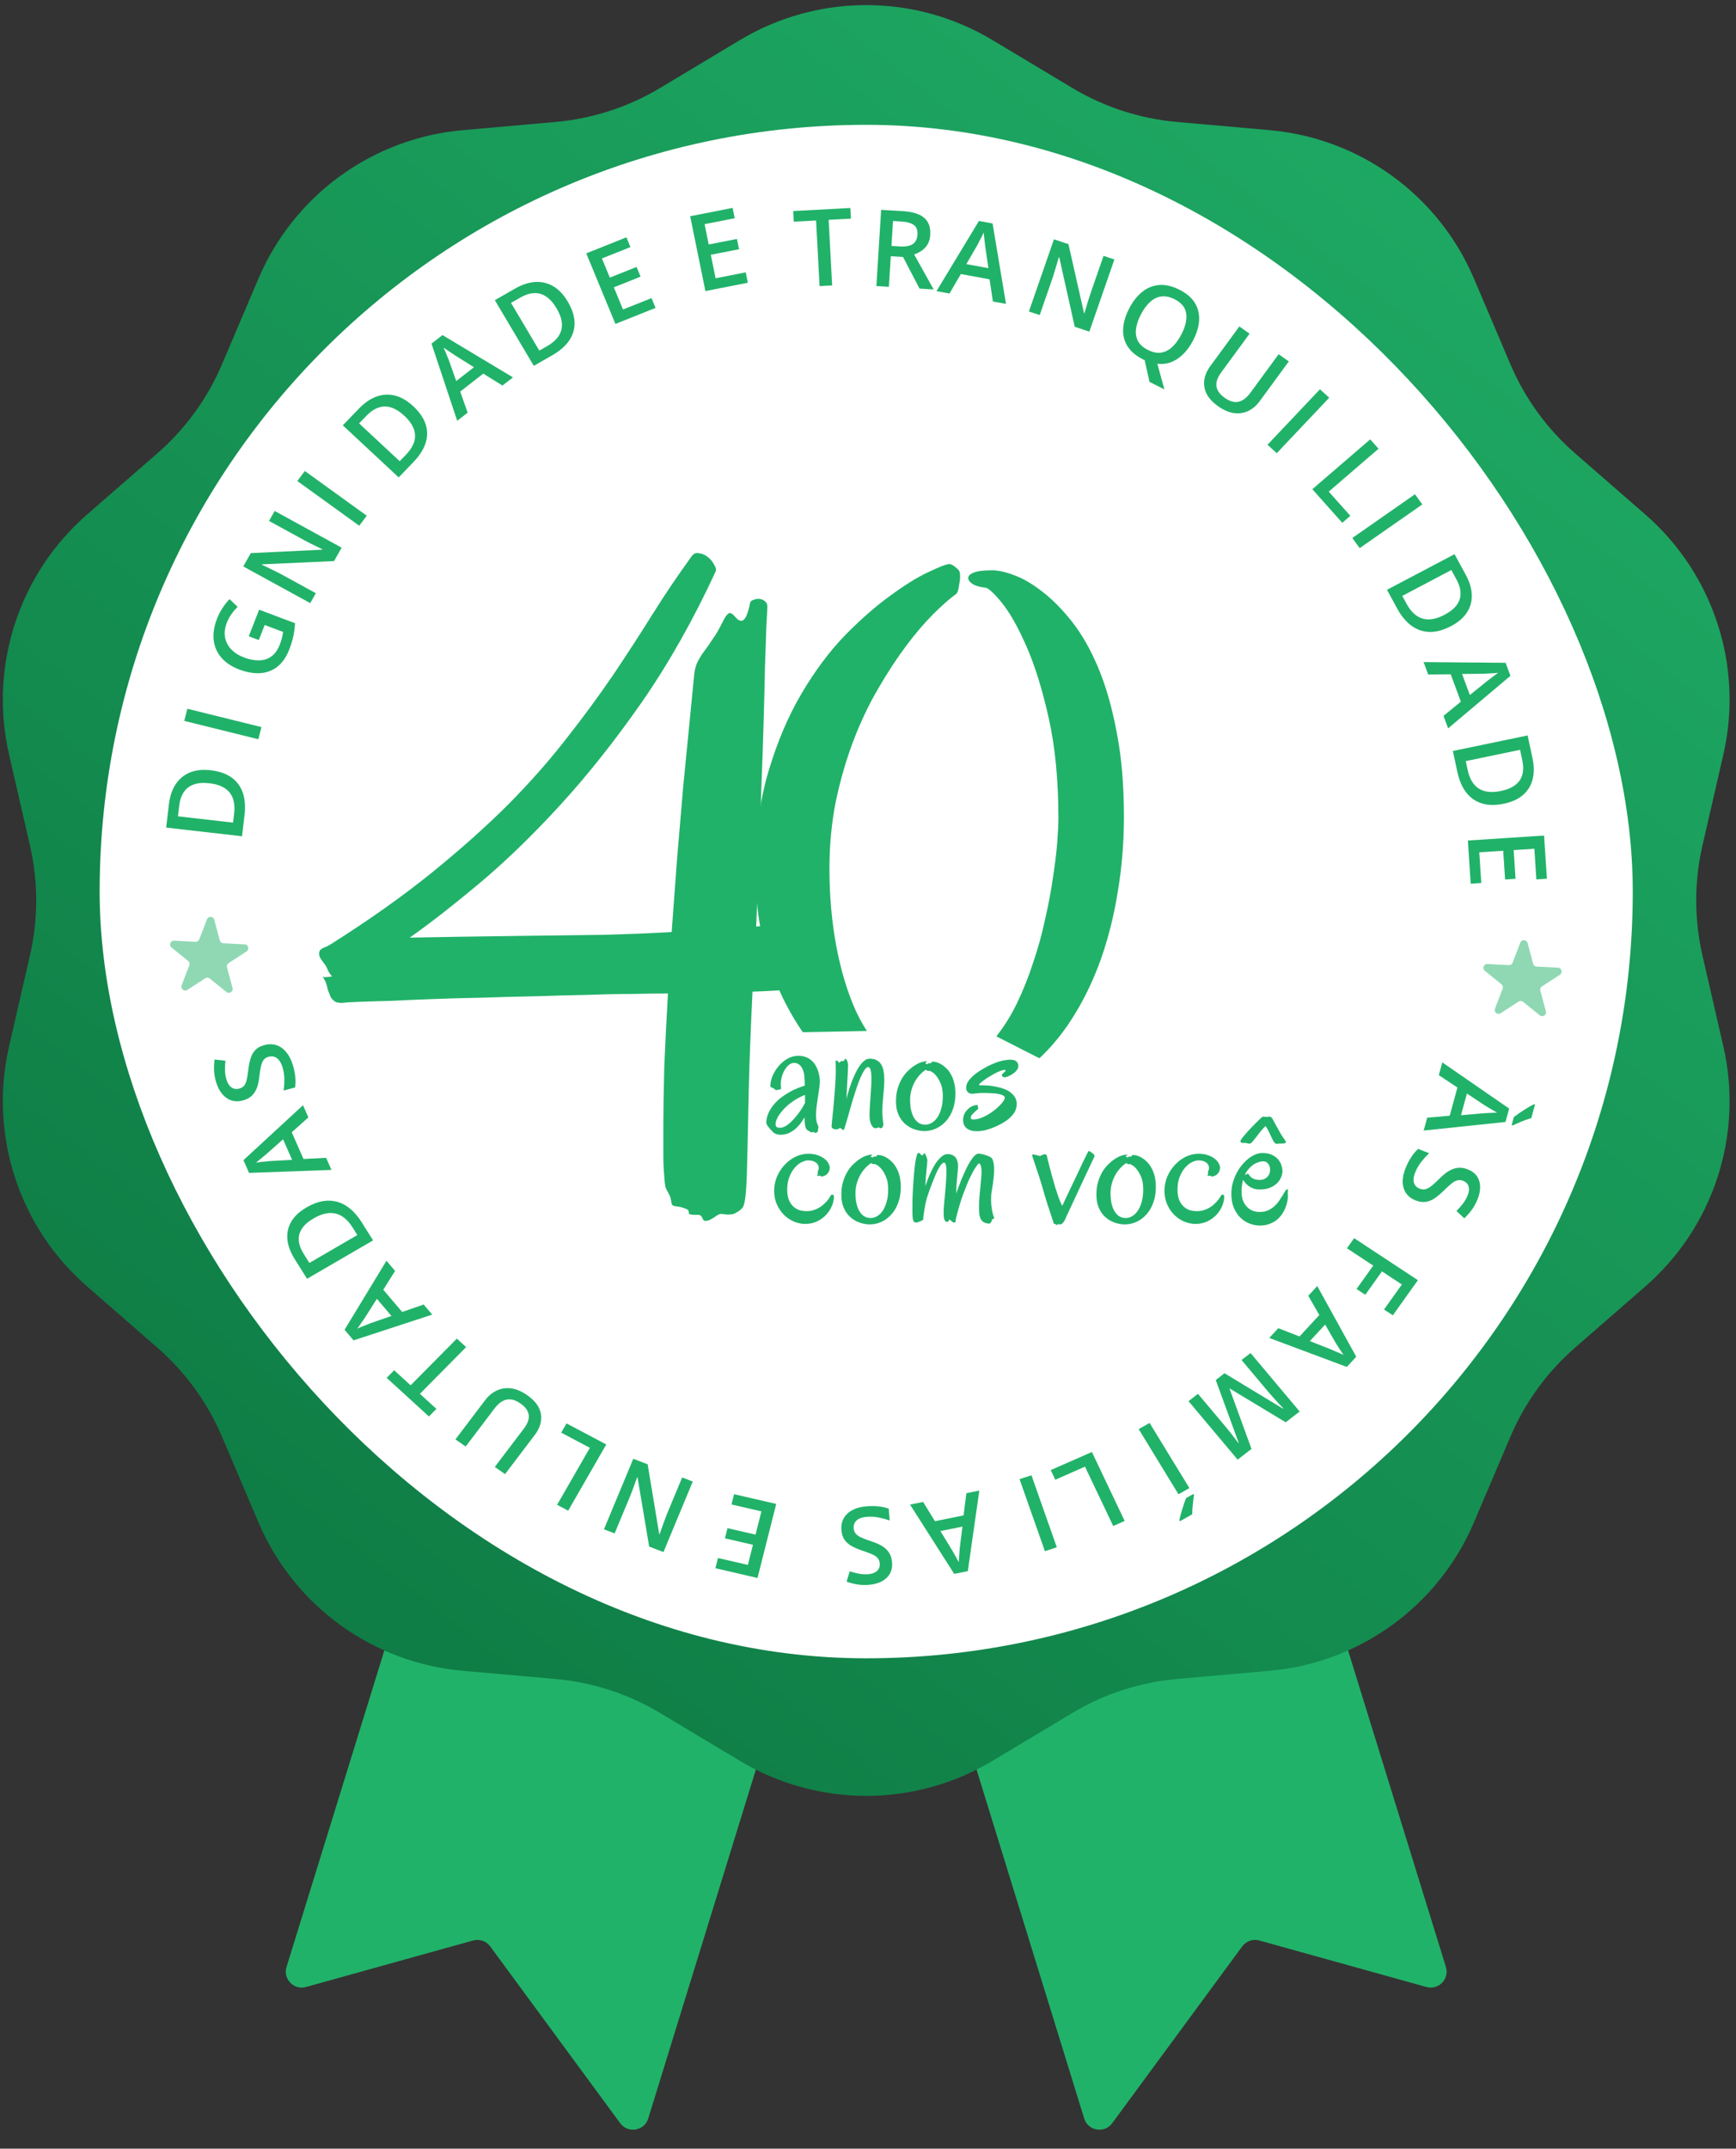 <svg width="139" height="172" viewBox="0 0 139 172" fill="none" xmlns="http://www.w3.org/2000/svg">
<rect x="0" y="0" width="139" height="172" fill="#333333" stroke="none"/>
<path d="M22.942 157.454L46.408 81.545C46.573 81.011 47.067 80.647 47.625 80.647H77.622C78.48 80.647 79.092 81.477 78.84 82.297L51.903 169.584C51.595 170.584 50.28 170.806 49.66 169.963L39.249 155.807C38.936 155.381 38.392 155.193 37.882 155.335L24.5 159.058C23.529 159.328 22.644 158.417 22.942 157.454Z" fill="#21B269"/>
<path d="M115.772 157.454L92.305 81.545C92.14 81.011 91.647 80.647 91.088 80.647H61.091C60.234 80.647 59.621 81.477 59.874 82.296L86.81 169.584C87.119 170.584 88.434 170.806 89.053 169.963L99.464 155.807C99.777 155.381 100.322 155.193 100.831 155.335L114.213 159.058C115.184 159.328 116.069 158.417 115.772 157.454Z" fill="#21B269"/>
<path d="M59.25 3.206C65.472 -0.525 73.242 -0.525 79.463 3.206L85.86 7.041C88.41 8.571 91.274 9.501 94.236 9.763L101.665 10.42C108.891 11.058 115.178 15.626 118.018 22.3L120.938 29.163C122.103 31.9 123.873 34.336 126.115 36.289L131.74 41.187C137.21 45.951 139.612 53.341 137.986 60.41L136.315 67.679C135.648 70.577 135.648 73.589 136.315 76.487L137.986 83.755C139.612 90.825 137.21 98.215 131.74 102.979L126.115 107.877C123.873 109.83 122.103 112.266 120.938 115.003L118.018 121.865C115.178 128.54 108.891 133.108 101.665 133.746L94.236 134.403C91.274 134.665 88.41 135.595 85.86 137.125L79.463 140.96C73.242 144.691 65.472 144.691 59.25 140.96L52.854 137.125C50.304 135.595 47.44 134.665 44.477 134.403L37.048 133.746C29.822 133.108 23.536 128.54 20.695 121.865L17.775 115.003C16.611 112.266 14.841 109.83 12.598 107.877L6.974 102.979C1.503 98.215 -0.898 90.825 0.728 83.755L2.399 76.487C3.065 73.589 3.065 70.577 2.399 67.679L0.728 60.41C-0.898 53.341 1.503 45.951 6.974 41.187L12.598 36.289C14.841 34.336 16.611 31.9 17.775 29.163L20.695 22.3C23.536 15.626 29.822 11.058 37.048 10.42L44.477 9.763C47.44 9.501 50.304 8.571 52.854 7.041L59.25 3.206Z" fill="url(#paint0_linear_272_185)"/>
<rect x="7.979" y="9.992" width="122.755" height="122.755" rx="61.378" fill="white"/>
<path d="M16.867 61.659C17.551 61.737 18.108 61.93 18.537 62.237C18.964 62.544 19.265 62.953 19.441 63.464C19.613 63.975 19.659 64.572 19.578 65.256L19.378 66.942L13.304 66.248L13.525 64.379C13.6 63.751 13.777 63.221 14.059 62.79C14.337 62.359 14.713 62.044 15.185 61.846C15.655 61.647 16.216 61.584 16.867 61.659ZM16.773 62.7C16.274 62.644 15.855 62.675 15.515 62.797C15.175 62.915 14.91 63.117 14.719 63.404C14.525 63.688 14.402 64.051 14.35 64.494L14.249 65.346L18.661 65.85L18.745 65.144C18.832 64.41 18.71 63.841 18.379 63.435C18.048 63.03 17.512 62.785 16.773 62.7Z" fill="#21B269"/>
<path d="M20.686 59.176L14.751 57.707L15 56.735L20.935 58.203L20.686 59.176Z" fill="#21B269"/>
<path d="M19.92 50.933L20.75 48.806L23.623 49.888C23.605 50.224 23.562 50.562 23.492 50.902C23.422 51.242 23.309 51.611 23.154 52.008C22.928 52.587 22.622 53.035 22.235 53.351C21.847 53.664 21.393 53.841 20.874 53.884C20.352 53.925 19.781 53.829 19.16 53.595C18.562 53.37 18.09 53.06 17.742 52.663C17.391 52.266 17.182 51.801 17.114 51.27C17.044 50.737 17.131 50.156 17.376 49.527C17.497 49.218 17.645 48.931 17.82 48.667C17.993 48.398 18.18 48.164 18.382 47.962L19.029 48.582C18.863 48.739 18.701 48.926 18.546 49.141C18.39 49.357 18.262 49.593 18.161 49.85C18.002 50.258 17.954 50.643 18.016 51.006C18.078 51.366 18.241 51.687 18.503 51.967C18.762 52.246 19.11 52.468 19.549 52.634C19.974 52.794 20.372 52.871 20.742 52.864C21.113 52.858 21.441 52.754 21.726 52.551C22.01 52.346 22.236 52.027 22.404 51.596C22.488 51.38 22.548 51.193 22.583 51.033C22.619 50.874 22.647 50.725 22.668 50.587L21.192 50.031L20.723 51.235L19.92 50.933Z" fill="#21B269"/>
<path d="M27.356 43.841L26.747 44.914L20.99 45.175L20.972 45.208C21.121 45.277 21.279 45.352 21.445 45.433C21.611 45.512 21.782 45.596 21.956 45.684C22.131 45.771 22.308 45.86 22.487 45.951L25.289 47.486L24.84 48.279L19.477 45.343L20.081 44.277L25.807 44.003L25.822 43.978C25.694 43.914 25.548 43.842 25.382 43.761C25.217 43.68 25.046 43.596 24.871 43.51C24.695 43.419 24.525 43.331 24.362 43.245L21.542 41.701L21.993 40.904L27.356 43.841Z" fill="#21B269"/>
<path d="M28.764 42.085L23.807 38.507L24.407 37.703L29.365 41.282L28.764 42.085Z" fill="#21B269"/>
<path d="M33.088 32.518C33.592 32.988 33.924 33.472 34.084 33.972C34.243 34.471 34.239 34.975 34.071 35.486C33.902 35.995 33.578 36.497 33.1 36.992L31.922 38.215L27.448 34.048L28.754 32.693C29.194 32.238 29.656 31.922 30.143 31.747C30.628 31.57 31.12 31.543 31.621 31.666C32.119 31.788 32.608 32.072 33.088 32.518ZM32.383 33.291C32.016 32.949 31.659 32.725 31.312 32.619C30.967 32.511 30.631 32.514 30.304 32.628C29.977 32.739 29.658 32.954 29.349 33.275L28.753 33.892L32.003 36.919L32.497 36.408C33.01 35.876 33.255 35.35 33.233 34.831C33.211 34.312 32.928 33.798 32.383 33.291Z" fill="#21B269"/>
<path d="M40.232 30.863L38.694 29.909L36.85 31.345L37.444 33.034L36.609 33.684L34.551 27.507L35.428 26.824L41.073 30.208L40.232 30.863ZM37.949 29.397L36.441 28.452C36.377 28.41 36.288 28.35 36.173 28.274C36.056 28.195 35.938 28.116 35.819 28.035C35.699 27.952 35.598 27.882 35.517 27.826C35.566 27.932 35.619 28.053 35.675 28.189C35.732 28.322 35.784 28.448 35.83 28.567C35.878 28.685 35.916 28.776 35.942 28.84L36.53 30.502L37.949 29.397Z" fill="#21B269"/>
<path d="M45.458 24.14C45.809 24.733 45.992 25.292 46.005 25.817C46.018 26.34 45.872 26.824 45.568 27.268C45.263 27.709 44.811 28.101 44.214 28.444L42.741 29.287L39.621 24.029L41.254 23.094C41.803 22.779 42.336 22.606 42.852 22.574C43.366 22.539 43.846 22.652 44.291 22.911C44.735 23.167 45.124 23.577 45.458 24.14ZM44.566 24.685C44.31 24.254 44.031 23.938 43.728 23.739C43.427 23.539 43.104 23.448 42.758 23.466C42.413 23.48 42.048 23.598 41.661 23.82L40.917 24.246L43.183 28.066L43.799 27.712C44.441 27.345 44.823 26.909 44.948 26.404C45.073 25.898 44.946 25.326 44.566 24.685Z" fill="#21B269"/>
<path d="M52.491 24.648L49.275 25.93L46.941 20.28L50.157 18.997L50.48 19.778L48.196 20.689L48.829 22.223L50.97 21.369L51.291 22.146L49.15 23L49.883 24.774L52.167 23.863L52.491 24.648Z" fill="#21B269"/>
<path d="M59.879 22.633L56.481 23.301L55.262 17.31L58.659 16.642L58.828 17.47L56.415 17.944L56.746 19.571L59.007 19.127L59.175 19.951L56.914 20.395L57.297 22.276L59.709 21.802L59.879 22.633Z" fill="#21B269"/>
<path d="M66.629 22.85L65.622 22.903L65.343 17.65L63.556 17.745L63.51 16.893L68.087 16.65L68.132 17.502L66.349 17.596L66.629 22.85Z" fill="#21B269"/>
<path d="M72.269 16.899C72.795 16.93 73.225 17.02 73.56 17.168C73.897 17.317 74.141 17.526 74.291 17.798C74.444 18.069 74.508 18.407 74.483 18.81C74.464 19.111 74.392 19.363 74.268 19.568C74.143 19.773 73.986 19.94 73.797 20.068C73.607 20.197 73.407 20.297 73.195 20.368L74.758 23.17L73.627 23.104L72.307 20.571L71.326 20.514L71.172 22.959L70.171 22.9L70.553 16.799L72.269 16.899ZM72.15 17.73L71.503 17.692L71.378 19.687L72.071 19.728C72.535 19.755 72.878 19.689 73.097 19.529C73.32 19.369 73.441 19.12 73.462 18.784C73.485 18.43 73.388 18.173 73.171 18.012C72.958 17.852 72.618 17.758 72.15 17.73Z" fill="#21B269"/>
<path d="M79.501 24.135L79.233 22.36L76.934 21.937L76.026 23.496L74.985 23.305L78.381 17.688L79.475 17.889L80.55 24.328L79.501 24.135ZM79.141 21.467L78.885 19.719C78.877 19.644 78.864 19.538 78.848 19.402C78.832 19.263 78.817 19.122 78.801 18.981C78.786 18.836 78.774 18.715 78.765 18.617C78.716 18.724 78.657 18.844 78.589 18.976C78.525 19.106 78.461 19.227 78.4 19.341C78.341 19.455 78.296 19.543 78.264 19.605L77.373 21.142L79.141 21.467Z" fill="#21B269"/>
<path d="M87.223 26.547L86.053 26.157L84.813 20.598L84.778 20.587C84.734 20.745 84.686 20.913 84.634 21.09C84.584 21.267 84.53 21.449 84.471 21.635C84.415 21.822 84.357 22.011 84.296 22.202L83.249 25.221L82.384 24.932L84.389 19.156L85.551 19.544L86.798 25.07L86.826 25.079C86.867 24.943 86.914 24.786 86.966 24.61C87.019 24.433 87.073 24.252 87.129 24.065C87.189 23.876 87.247 23.694 87.305 23.52L88.359 20.482L89.228 20.771L87.223 26.547Z" fill="#21B269"/>
<path d="M95.521 27.266C95.3 27.688 95.043 28.045 94.751 28.338C94.458 28.631 94.138 28.845 93.79 28.981C93.441 29.117 93.067 29.164 92.668 29.121L93.233 31.174L92.039 30.57L91.653 28.832C91.628 28.82 91.603 28.807 91.578 28.795C91.554 28.786 91.531 28.776 91.509 28.764C91.073 28.544 90.73 28.286 90.48 27.991C90.231 27.696 90.066 27.372 89.984 27.018C89.905 26.666 89.903 26.291 89.979 25.895C90.054 25.5 90.202 25.093 90.421 24.676C90.714 24.118 91.061 23.678 91.463 23.357C91.868 23.034 92.321 22.854 92.819 22.815C93.322 22.776 93.863 22.903 94.442 23.196C95.01 23.483 95.421 23.836 95.676 24.256C95.931 24.676 96.042 25.141 96.01 25.653C95.981 26.163 95.818 26.701 95.521 27.266ZM91.357 25.159C91.138 25.576 91.005 25.967 90.959 26.331C90.914 26.692 90.966 27.015 91.116 27.3C91.269 27.584 91.532 27.82 91.905 28.009C92.281 28.199 92.63 28.273 92.952 28.229C93.275 28.183 93.572 28.037 93.844 27.79C94.116 27.541 94.362 27.207 94.581 26.79C94.914 26.156 95.047 25.595 94.978 25.107C94.914 24.619 94.603 24.233 94.046 23.951C93.673 23.763 93.323 23.689 92.996 23.729C92.671 23.771 92.372 23.915 92.099 24.161C91.826 24.404 91.579 24.737 91.357 25.159Z" fill="#21B269"/>
<path d="M103.194 28.932L100.856 32.123C100.604 32.467 100.304 32.723 99.957 32.891C99.612 33.06 99.233 33.12 98.82 33.07C98.408 33.018 97.978 32.834 97.53 32.517C96.89 32.065 96.524 31.555 96.432 30.988C96.343 30.42 96.501 29.861 96.905 29.31L99.233 26.132L100.052 26.712L97.776 29.818C97.475 30.23 97.35 30.602 97.402 30.936C97.455 31.271 97.676 31.575 98.065 31.85C98.334 32.04 98.586 32.149 98.822 32.176C99.062 32.202 99.288 32.153 99.499 32.03C99.715 31.905 99.916 31.715 100.104 31.459L102.378 28.355L103.194 28.932Z" fill="#21B269"/>
<path d="M101.487 35.602L105.688 31.161L106.429 31.838L102.228 36.279L101.487 35.602Z" fill="#21B269"/>
<path d="M105.078 39.161L109.711 35.172L110.379 35.921L106.392 39.354L108.12 41.292L107.474 41.849L105.078 39.161Z" fill="#21B269"/>
<path d="M108.28 43.064L113.295 39.566L113.882 40.38L108.868 43.878L108.28 43.064Z" fill="#21B269"/>
<path d="M116.185 50.119C115.575 50.441 115.005 50.596 114.473 50.587C113.943 50.576 113.458 50.411 113.018 50.092C112.58 49.772 112.196 49.309 111.867 48.704L111.055 47.213L116.463 44.362L117.363 46.014C117.665 46.57 117.826 47.103 117.843 47.614C117.864 48.123 117.737 48.592 117.462 49.02C117.19 49.447 116.764 49.814 116.185 50.119ZM115.659 49.215C116.103 48.981 116.43 48.719 116.64 48.428C116.851 48.14 116.952 47.825 116.944 47.483C116.939 47.142 116.83 46.776 116.617 46.384L116.207 45.631L112.278 47.703L112.618 48.327C112.972 48.976 113.402 49.373 113.91 49.518C114.417 49.663 115 49.562 115.659 49.215Z" fill="#21B269"/>
<path d="M115.58 57.305L116.97 56.17L116.158 53.978L114.353 53.991L113.985 52.999L120.553 53.057L120.939 54.1L115.95 58.305L115.58 57.305ZM117.691 55.636L119.063 54.525C119.124 54.48 119.208 54.415 119.317 54.332C119.429 54.247 119.541 54.162 119.655 54.077C119.772 53.991 119.87 53.918 119.95 53.86C119.832 53.873 119.7 53.883 119.551 53.892C119.406 53.903 119.27 53.91 119.141 53.915C119.013 53.923 118.914 53.929 118.844 53.933L117.066 53.949L117.691 55.636Z" fill="#21B269"/>
<path d="M120.416 64.336C119.742 64.476 119.152 64.468 118.645 64.311C118.141 64.154 117.724 63.861 117.393 63.431C117.064 63.001 116.828 62.449 116.685 61.776L116.33 60.115L122.316 58.872L122.709 60.712C122.841 61.331 122.843 61.889 122.715 62.385C122.59 62.881 122.335 63.297 121.951 63.633C121.569 63.969 121.058 64.203 120.416 64.336ZM120.17 63.32C120.661 63.218 121.048 63.056 121.332 62.835C121.616 62.616 121.802 62.341 121.891 62.01C121.983 61.68 121.983 61.297 121.89 60.861L121.711 60.023L117.363 60.926L117.511 61.621C117.665 62.344 117.965 62.845 118.409 63.126C118.854 63.407 119.441 63.471 120.17 63.32Z" fill="#21B269"/>
<path d="M117.758 70.738L117.531 67.283L123.632 66.885L123.859 70.341L123.016 70.395L122.855 67.942L121.198 68.05L121.349 70.349L120.511 70.403L120.36 68.104L118.444 68.229L118.605 70.683L117.758 70.738Z" fill="#21B269"/>
<path d="M114.274 89.472L116.078 89.311L116.694 87.056L115.205 86.064L115.484 85.043L120.837 88.74L120.544 89.813L113.993 90.501L114.274 89.472ZM116.982 89.272L118.757 89.12C118.833 89.117 118.94 89.111 119.078 89.102C119.219 89.095 119.361 89.087 119.504 89.081C119.651 89.074 119.773 89.069 119.872 89.066C119.769 89.011 119.654 88.946 119.527 88.871C119.402 88.799 119.285 88.729 119.177 88.661C119.067 88.597 118.983 88.546 118.923 88.511L117.455 87.537L116.982 89.272ZM122.61 89.502C122.465 89.543 122.303 89.597 122.123 89.664C121.943 89.73 121.766 89.802 121.592 89.879C121.418 89.956 121.268 90.024 121.141 90.084L121.036 90.058L121.209 89.424C121.313 89.341 121.436 89.25 121.578 89.151C121.724 89.053 121.874 88.953 122.029 88.851C122.186 88.752 122.333 88.662 122.472 88.579C122.612 88.499 122.73 88.437 122.826 88.392L122.907 88.413L122.61 89.502Z" fill="#21B269"/>
<path d="M113.343 96.09C113.006 95.957 112.75 95.761 112.576 95.501C112.4 95.244 112.313 94.937 112.313 94.581C112.311 94.227 112.4 93.84 112.579 93.419C112.666 93.214 112.761 93.022 112.864 92.844C112.967 92.666 113.076 92.502 113.191 92.353C113.307 92.207 113.427 92.078 113.55 91.968L114.429 92.313C114.231 92.502 114.031 92.721 113.828 92.971C113.627 93.221 113.465 93.493 113.341 93.785C113.239 94.024 113.187 94.234 113.183 94.415C113.18 94.599 113.221 94.753 113.305 94.876C113.391 95 113.514 95.093 113.672 95.155C113.841 95.221 114.003 95.232 114.158 95.188C114.312 95.144 114.477 95.05 114.65 94.905C114.825 94.764 115.026 94.58 115.253 94.352C115.407 94.196 115.568 94.053 115.736 93.921C115.903 93.792 116.079 93.688 116.264 93.608C116.449 93.528 116.647 93.484 116.856 93.476C117.066 93.472 117.292 93.517 117.534 93.612C117.856 93.738 118.099 93.922 118.263 94.163C118.426 94.406 118.509 94.691 118.513 95.016C118.517 95.343 118.439 95.693 118.281 96.065C118.156 96.36 118.007 96.625 117.835 96.86C117.661 97.097 117.464 97.319 117.243 97.526L116.616 96.938C116.81 96.745 116.982 96.551 117.132 96.355C117.28 96.162 117.403 95.952 117.498 95.727C117.581 95.531 117.622 95.354 117.62 95.195C117.618 95.035 117.578 94.898 117.499 94.784C117.422 94.673 117.31 94.588 117.162 94.53C116.996 94.465 116.839 94.45 116.691 94.485C116.544 94.523 116.388 94.608 116.223 94.741C116.057 94.876 115.859 95.056 115.63 95.281C115.369 95.54 115.121 95.75 114.887 95.91C114.651 96.072 114.409 96.171 114.16 96.208C113.914 96.246 113.641 96.207 113.343 96.09Z" fill="#21B269"/>
<path d="M107.848 99.923L108.426 99.114L113.53 102.479L111.522 105.29L110.817 104.825L112.246 102.824L110.654 101.774L109.318 103.646L108.616 103.183L109.953 101.312L107.848 99.923Z" fill="#21B269"/>
<path d="M102.353 106.32L104.05 106.984L105.637 105.268L104.752 103.726L105.471 102.949L108.594 108.607L107.839 109.423L101.629 107.103L102.353 106.32ZM104.881 107.353L106.548 108.013C106.618 108.044 106.717 108.086 106.845 108.141C106.975 108.197 107.106 108.254 107.239 108.312C107.373 108.372 107.486 108.422 107.577 108.463C107.509 108.369 107.435 108.26 107.355 108.137C107.276 108.018 107.203 107.904 107.136 107.796C107.067 107.689 107.014 107.607 106.976 107.549L106.102 106.033L104.881 107.353Z" fill="#21B269"/>
<path d="M98.045 109.927L102.72 112.757L102.75 112.734C102.669 112.652 102.561 112.538 102.425 112.393C102.289 112.249 102.145 112.092 101.993 111.925C101.841 111.757 101.699 111.594 101.566 111.436L99.409 108.868L100.13 108.309L104.062 112.99L102.948 113.855L98.472 111.156L98.452 111.171L100.206 115.983L99.096 116.844L95.164 112.163L95.921 111.575L98.11 114.182C98.23 114.325 98.358 114.481 98.493 114.651C98.627 114.823 98.753 114.986 98.872 115.141C98.989 115.297 99.082 115.422 99.153 115.515L99.18 115.494L97.345 110.47L98.045 109.927Z" fill="#21B269"/>
<path d="M92.046 113.906L95.235 119.122L94.361 119.616L91.173 114.4L92.046 113.906ZM94.475 121.774L94.432 121.703C94.448 121.601 94.476 121.473 94.516 121.319C94.557 121.168 94.603 121.006 94.654 120.833C94.707 120.663 94.76 120.496 94.815 120.334C94.871 120.175 94.924 120.036 94.976 119.917L95.548 119.594L95.604 119.687C95.579 119.822 95.557 119.981 95.537 120.161C95.515 120.344 95.497 120.528 95.484 120.715C95.468 120.903 95.461 121.07 95.462 121.217L94.475 121.774Z" fill="#21B269"/>
<path d="M87.427 116.231L90.052 121.752L89.134 122.156L86.874 117.405L84.497 118.451L84.131 117.68L87.427 116.231Z" fill="#21B269"/>
<path d="M82.588 118.094L84.618 123.86L83.664 124.171L81.634 118.404L82.588 118.094Z" fill="#21B269"/>
<path d="M73.912 120.23L74.861 121.771L77.152 121.307L77.376 119.53L78.413 119.32L77.493 125.769L76.402 125.989L72.867 120.442L73.912 120.23ZM75.299 122.561L76.225 124.08C76.262 124.146 76.316 124.239 76.384 124.359C76.454 124.481 76.524 124.605 76.594 124.73C76.665 124.858 76.724 124.966 76.771 125.053C76.774 124.936 76.781 124.803 76.792 124.656C76.8 124.512 76.811 124.377 76.823 124.249C76.832 124.122 76.839 124.024 76.844 123.955L77.061 122.204L75.299 122.561Z" fill="#21B269"/>
<path d="M67.37 122.478C67.342 122.116 67.406 121.798 67.563 121.524C67.718 121.25 67.955 121.031 68.275 120.868C68.592 120.705 68.978 120.606 69.434 120.573C69.657 120.556 69.871 120.553 70.076 120.563C70.28 120.573 70.475 120.595 70.66 120.629C70.841 120.666 71.009 120.714 71.162 120.772L71.236 121.714C70.98 121.624 70.696 121.546 70.383 121.48C70.07 121.416 69.755 121.396 69.439 121.419C69.18 121.438 68.969 121.488 68.804 121.567C68.637 121.649 68.517 121.756 68.444 121.887C68.37 122.021 68.34 122.173 68.354 122.342C68.368 122.523 68.429 122.672 68.536 122.79C68.643 122.908 68.8 123.011 69.005 123.099C69.208 123.19 69.462 123.285 69.766 123.383C69.973 123.449 70.172 123.526 70.363 123.615C70.552 123.705 70.723 123.814 70.876 123.942C71.029 124.071 71.154 124.227 71.253 124.409C71.348 124.595 71.407 124.817 71.427 125.076C71.454 125.42 71.396 125.721 71.251 125.978C71.103 126.235 70.885 126.439 70.595 126.592C70.302 126.745 69.954 126.837 69.551 126.866C69.231 126.89 68.928 126.879 68.642 126.833C68.353 126.787 68.068 126.713 67.786 126.611L68.039 125.783C68.297 125.867 68.547 125.931 68.788 125.975C69.027 126.019 69.268 126.032 69.513 126.014C69.724 125.998 69.901 125.953 70.043 125.878C70.186 125.803 70.291 125.705 70.36 125.582C70.426 125.463 70.453 125.324 70.44 125.165C70.426 124.988 70.371 124.841 70.275 124.725C70.177 124.612 70.032 124.512 69.84 124.426C69.646 124.339 69.398 124.246 69.097 124.145C68.749 124.031 68.453 123.906 68.207 123.77C67.959 123.635 67.763 123.465 67.621 123.26C67.479 123.058 67.396 122.797 67.37 122.478Z" fill="#21B269"/>
<path d="M58.777 119.609L62.151 120.389L60.654 126.317L57.281 125.537L57.487 124.718L59.883 125.271L60.289 123.662L58.044 123.143L58.25 122.328L60.495 122.847L60.965 120.986L58.569 120.432L58.777 119.609Z" fill="#21B269"/>
<path d="M50.705 116.776L51.857 117.216L52.781 122.791L52.816 122.805C52.868 122.649 52.926 122.485 52.989 122.312C53.049 122.138 53.114 121.96 53.184 121.778C53.251 121.594 53.321 121.409 53.392 121.222L54.619 118.272L55.47 118.597L53.123 124.242L51.979 123.805L51.046 118.262L51.019 118.252C50.97 118.385 50.913 118.538 50.851 118.711C50.788 118.884 50.723 119.062 50.656 119.245C50.585 119.43 50.516 119.608 50.448 119.779L49.213 122.748L48.358 122.421L50.705 116.776Z" fill="#21B269"/>
<path d="M48.542 115.628L45.494 120.928L44.607 120.458L47.23 115.898L44.935 114.682L45.361 113.943L48.542 115.628Z" fill="#21B269"/>
<path d="M36.466 115.222L38.856 112.07C39.114 111.73 39.419 111.477 39.772 111.313C40.121 111.146 40.505 111.088 40.921 111.138C41.336 111.19 41.769 111.374 42.219 111.689C42.861 112.138 43.226 112.643 43.314 113.204C43.398 113.766 43.234 114.32 42.821 114.864L40.441 118.003L39.618 117.427L41.946 114.358C42.254 113.952 42.383 113.583 42.333 113.253C42.283 112.922 42.063 112.62 41.672 112.347C41.403 112.158 41.149 112.05 40.911 112.023C40.669 111.996 40.44 112.044 40.226 112.166C40.007 112.288 39.802 112.476 39.61 112.729L37.285 115.795L36.466 115.222Z" fill="#21B269"/>
<path d="M36.579 107.155L37.323 107.835L33.622 111.574L34.943 112.782L34.343 113.388L30.96 110.296L31.56 109.689L32.878 110.894L36.579 107.155Z" fill="#21B269"/>
<path d="M31.634 101.736L30.687 103.241L32.201 105.022L33.923 104.428L34.608 105.234L28.308 107.295L27.588 106.448L30.944 100.923L31.634 101.736ZM30.177 103.971L29.239 105.447C29.196 105.509 29.137 105.597 29.061 105.709C28.983 105.824 28.904 105.939 28.823 106.056C28.741 106.174 28.672 106.273 28.615 106.352C28.723 106.303 28.846 106.25 28.985 106.194C29.12 106.138 29.248 106.087 29.37 106.041C29.49 105.992 29.582 105.955 29.648 105.929L31.342 105.341L30.177 103.971Z" fill="#21B269"/>
<path d="M24.541 96.654C25.136 96.308 25.702 96.128 26.239 96.113C26.773 96.099 27.271 96.24 27.732 96.535C28.192 96.832 28.604 97.273 28.97 97.856L29.872 99.294L24.586 102.365L23.586 100.771C23.25 100.235 23.058 99.715 23.011 99.21C22.962 98.707 23.064 98.237 23.316 97.801C23.566 97.365 23.974 96.983 24.541 96.654ZM25.122 97.525C24.688 97.777 24.373 98.052 24.178 98.349C23.981 98.644 23.897 98.96 23.925 99.298C23.949 99.635 24.08 99.993 24.317 100.371L24.772 101.097L28.612 98.866L28.235 98.264C27.842 97.638 27.386 97.265 26.866 97.145C26.347 97.025 25.765 97.151 25.122 97.525Z" fill="#21B269"/>
<path d="M24.691 89.448L23.36 90.638L24.301 92.777L26.113 92.683L26.54 93.651L19.94 93.89L19.492 92.871L24.261 88.472L24.691 89.448ZM22.666 91.201L21.352 92.365C21.294 92.413 21.212 92.481 21.108 92.568C21.001 92.657 20.893 92.747 20.783 92.837C20.671 92.927 20.576 93.004 20.5 93.065C20.617 93.047 20.75 93.031 20.898 93.015C21.043 92.998 21.18 92.984 21.309 92.974C21.437 92.961 21.536 92.95 21.606 92.943L23.39 92.847L22.666 91.201Z" fill="#21B269"/>
<path d="M21.172 83.657C21.522 83.563 21.848 83.569 22.151 83.672C22.452 83.773 22.716 83.966 22.942 84.249C23.168 84.529 23.343 84.889 23.47 85.328C23.531 85.543 23.578 85.751 23.61 85.953C23.642 86.155 23.66 86.349 23.664 86.536C23.665 86.72 23.651 86.892 23.625 87.052L22.712 87.296C22.748 87.03 22.768 86.737 22.769 86.42C22.768 86.103 22.724 85.791 22.636 85.486C22.565 85.237 22.473 85.039 22.362 84.893C22.247 84.745 22.117 84.646 21.973 84.598C21.826 84.551 21.67 84.549 21.506 84.593C21.331 84.64 21.196 84.727 21.102 84.853C21.008 84.979 20.938 85.15 20.893 85.367C20.844 85.582 20.803 85.847 20.768 86.162C20.746 86.376 20.71 86.585 20.661 86.788C20.611 86.989 20.539 87.176 20.443 87.348C20.348 87.521 20.22 87.672 20.06 87.801C19.896 87.929 19.689 88.026 19.439 88.093C19.105 88.182 18.797 88.179 18.514 88.084C18.231 87.987 17.985 87.81 17.775 87.555C17.565 87.296 17.404 86.973 17.292 86.584C17.204 86.276 17.153 85.978 17.14 85.69C17.126 85.4 17.141 85.107 17.184 84.813L18.052 84.91C18.021 85.178 18.009 85.434 18.015 85.677C18.02 85.918 18.057 86.156 18.125 86.392C18.183 86.596 18.264 86.761 18.366 86.886C18.469 87.011 18.588 87.097 18.722 87.141C18.854 87.184 18.996 87.185 19.149 87.144C19.322 87.098 19.455 87.018 19.55 86.903C19.641 86.786 19.71 86.627 19.756 86.424C19.802 86.219 19.843 85.959 19.881 85.646C19.923 85.286 19.985 84.974 20.069 84.709C20.152 84.442 20.279 84.22 20.452 84.044C20.622 83.869 20.862 83.74 21.172 83.657Z" fill="#21B269"/>
<g clip-path="url(#clip0_272_185)">
<path d="M57.293 45.763C55.517 49.61 53.545 53.099 51.375 56.23C49.205 59.337 47.011 62.099 44.792 64.515C42.573 66.931 40.415 69.015 38.319 70.766C36.223 72.516 34.386 73.946 32.809 75.056C33.992 75.031 35.41 75.007 37.062 74.982C38.738 74.957 40.514 74.933 42.388 74.908C44.286 74.883 46.222 74.859 48.194 74.834C50.167 74.785 52.029 74.711 53.779 74.612C53.927 72.59 54.075 70.593 54.223 68.62C54.396 66.623 54.556 64.737 54.704 62.962C54.876 61.186 55.037 59.559 55.185 58.08C55.333 56.6 55.456 55.343 55.554 54.307C55.579 53.937 55.629 53.629 55.702 53.382C55.776 53.136 55.875 52.914 55.998 52.717C56.122 52.495 56.27 52.273 56.442 52.051C56.615 51.829 56.812 51.545 57.034 51.2C57.281 50.855 57.478 50.535 57.626 50.239C57.798 49.918 57.934 49.659 58.032 49.462C58.156 49.265 58.267 49.141 58.365 49.092C58.464 49.043 58.587 49.092 58.735 49.24C58.858 49.388 58.982 49.511 59.105 49.61C59.228 49.684 59.339 49.709 59.438 49.684C59.561 49.635 59.672 49.499 59.771 49.277C59.869 49.055 59.968 48.71 60.067 48.241C60.091 48.143 60.178 48.069 60.326 48.02C60.498 47.946 60.671 47.921 60.843 47.946C61.016 47.97 61.164 48.044 61.287 48.167C61.41 48.266 61.46 48.439 61.435 48.685C61.435 48.833 61.41 49.326 61.361 50.165C61.337 51.003 61.3 52.088 61.25 53.419C61.226 54.726 61.189 56.23 61.139 57.932C61.09 59.633 61.028 61.408 60.954 63.258C60.905 65.082 60.843 66.931 60.769 68.805C60.696 70.679 60.621 72.467 60.547 74.168C60.991 74.119 61.447 74.082 61.916 74.057C62.385 74.032 62.828 74.02 63.247 74.02C63.815 74.02 64.332 74.045 64.801 74.094C65.294 74.119 65.689 74.193 65.984 74.316C66.108 74.365 66.231 74.526 66.354 74.797C66.502 75.043 66.601 75.327 66.65 75.648C66.724 75.943 66.736 76.227 66.687 76.498C66.662 76.745 66.552 76.893 66.354 76.942C66.009 77.016 65.763 77.25 65.615 77.645C65.491 78.039 65.393 78.385 65.319 78.68C65.269 78.878 64.764 79.038 63.802 79.161C62.841 79.26 61.657 79.334 60.252 79.383C60.104 82.441 60.005 85.017 59.956 87.113C59.906 89.209 59.869 90.935 59.845 92.291C59.82 93.623 59.783 94.621 59.734 95.287C59.684 95.977 59.598 96.433 59.475 96.655C59.302 96.853 59.13 96.988 58.957 97.062C58.809 97.161 58.661 97.21 58.513 97.21C58.365 97.235 58.217 97.235 58.069 97.21C57.946 97.185 57.835 97.173 57.737 97.173C57.638 97.173 57.515 97.222 57.367 97.321C57.243 97.42 57.108 97.506 56.96 97.58C56.812 97.678 56.664 97.728 56.516 97.728C56.393 97.752 56.294 97.666 56.22 97.469C56.171 97.346 56.085 97.272 55.961 97.247C55.838 97.247 55.715 97.247 55.592 97.247C55.468 97.247 55.357 97.235 55.259 97.21C55.185 97.21 55.148 97.148 55.148 97.025C55.148 96.902 55.074 96.816 54.926 96.766C54.802 96.717 54.654 96.668 54.482 96.618C54.309 96.594 54.149 96.569 54.001 96.544C53.878 96.52 53.804 96.458 53.779 96.359C53.73 96.039 53.681 95.829 53.631 95.731C53.582 95.632 53.533 95.533 53.483 95.435C53.434 95.361 53.372 95.237 53.298 95.065C53.249 94.892 53.212 94.584 53.187 94.14C53.138 93.623 53.113 93.068 53.113 92.476C53.113 91.859 53.113 91.206 53.113 90.516C53.113 88.987 53.138 87.298 53.187 85.449C53.261 83.575 53.36 81.602 53.483 79.531H53.261C52.522 79.531 51.609 79.543 50.525 79.568C49.44 79.568 48.244 79.593 46.937 79.642C45.63 79.667 44.262 79.704 42.831 79.753C41.401 79.778 39.996 79.815 38.615 79.864C37.234 79.889 35.903 79.925 34.621 79.975C33.339 80.024 32.192 80.073 31.181 80.123C30.17 80.147 29.344 80.172 28.703 80.197C28.062 80.221 27.668 80.246 27.52 80.271C27.248 80.295 27.026 80.271 26.854 80.197C26.706 80.098 26.583 79.975 26.484 79.827C26.41 79.654 26.336 79.469 26.262 79.272C26.213 79.05 26.151 78.828 26.077 78.606C25.929 78.311 25.831 78.163 25.781 78.163C25.855 78.237 26.126 78.237 26.595 78.163C26.472 78.039 26.361 77.879 26.262 77.682C26.188 77.484 26.077 77.287 25.929 77.09C25.707 76.819 25.584 76.609 25.559 76.461C25.535 76.289 25.559 76.153 25.633 76.054C25.732 75.956 25.855 75.882 26.003 75.832C26.176 75.758 26.324 75.684 26.447 75.611C29.529 73.663 32.229 71.752 34.547 69.878C36.889 67.979 38.948 66.142 40.723 64.367C42.499 62.567 44.052 60.804 45.383 59.078C46.74 57.352 47.972 55.675 49.082 54.048C50.192 52.396 51.239 50.781 52.226 49.203C53.212 47.625 54.26 46.072 55.37 44.543C55.517 44.321 55.715 44.235 55.961 44.284C56.208 44.309 56.442 44.407 56.664 44.58C56.886 44.752 57.059 44.962 57.182 45.209C57.33 45.431 57.367 45.615 57.293 45.763Z" fill="#21B269"/>
<path d="M89.992 65.373C89.992 67.43 89.828 69.437 89.498 71.391C89.19 73.325 88.727 75.157 88.11 76.885C87.492 78.593 86.721 80.167 85.795 81.607C84.869 83.047 83.789 84.282 82.554 85.311C81.34 86.339 79.972 87.142 78.449 87.718C76.947 88.294 75.291 88.582 73.481 88.582C72.596 88.582 71.649 88.386 70.641 87.996C69.653 87.605 68.676 87.039 67.709 86.298C66.763 85.557 65.847 84.642 64.962 83.551C64.098 82.461 63.327 81.216 62.648 79.817C61.989 78.418 61.465 76.875 61.074 75.187C60.683 73.48 60.487 71.638 60.487 69.663C60.487 66.721 60.837 64.077 61.536 61.731C62.236 59.386 63.121 57.307 64.191 55.497C65.261 53.686 66.423 52.133 67.678 50.837C68.954 49.54 70.168 48.481 71.32 47.658C72.472 46.814 73.47 46.197 74.314 45.806C75.178 45.394 75.723 45.178 75.95 45.158C76.114 45.137 76.299 45.219 76.505 45.405C76.731 45.569 76.845 45.713 76.845 45.837C76.865 45.898 76.875 46.012 76.875 46.176C76.875 46.341 76.855 46.516 76.814 46.701C76.793 46.886 76.762 47.061 76.721 47.226C76.68 47.39 76.618 47.503 76.536 47.565C76.022 47.935 75.415 48.47 74.715 49.17C74.016 49.87 73.295 50.713 72.555 51.701C71.814 52.688 71.073 53.82 70.332 55.096C69.592 56.351 68.933 57.729 68.357 59.231C67.781 60.733 67.308 62.348 66.938 64.077C66.588 65.805 66.413 67.626 66.413 69.54C66.413 71.721 66.598 73.799 66.968 75.774C67.339 77.728 67.863 79.457 68.542 80.959C69.242 82.44 70.086 83.623 71.073 84.508C72.081 85.372 73.223 85.804 74.499 85.804C75.548 85.804 76.495 85.568 77.338 85.094C78.182 84.601 78.943 83.953 79.622 83.15C80.301 82.327 80.898 81.391 81.412 80.341C81.927 79.272 82.369 78.161 82.739 77.008C83.13 75.856 83.449 74.694 83.696 73.521C83.964 72.348 84.169 71.247 84.313 70.219C84.478 69.169 84.591 68.233 84.653 67.41C84.715 66.587 84.746 65.949 84.746 65.496C84.746 62.472 84.488 59.807 83.974 57.503C83.46 55.199 82.863 53.275 82.184 51.732C81.505 50.188 80.847 49.026 80.209 48.244C79.571 47.462 79.128 47.061 78.882 47.04C78.47 46.999 78.141 46.907 77.894 46.763C77.647 46.598 77.524 46.433 77.524 46.269C77.524 46.104 77.668 45.96 77.956 45.837C78.264 45.713 78.758 45.652 79.437 45.652C79.931 45.652 80.528 45.785 81.227 46.053C81.947 46.32 82.698 46.763 83.48 47.38C84.262 47.977 85.044 48.769 85.826 49.756C86.608 50.744 87.307 51.968 87.924 53.429C88.542 54.89 89.035 56.608 89.406 58.583C89.797 60.558 89.992 62.822 89.992 65.373Z" fill="#21B269"/>
<path d="M78.58 82.351L83.871 85.044L84.845 87.238L68.585 89.413L62.75 82.655L78.58 82.351Z" fill="white"/>
<path d="M65.646 86.481C65.65 86.634 65.637 86.822 65.606 87.045C65.576 87.264 65.541 87.5 65.501 87.754C65.462 88.003 65.425 88.259 65.39 88.522C65.355 88.784 65.338 89.031 65.338 89.263C65.338 89.416 65.348 89.563 65.37 89.703C65.392 89.839 65.429 89.957 65.482 90.057C65.513 90.114 65.528 90.165 65.528 90.208C65.532 90.252 65.53 90.291 65.521 90.326C65.513 90.357 65.504 90.383 65.495 90.405C65.486 90.431 65.486 90.456 65.495 90.477C65.504 90.499 65.501 90.523 65.488 90.55C65.475 90.58 65.456 90.606 65.429 90.628C65.403 90.655 65.373 90.672 65.338 90.681C65.307 90.694 65.278 90.692 65.252 90.674C65.204 90.644 65.165 90.626 65.134 90.622C65.108 90.617 65.084 90.617 65.062 90.622C65.044 90.63 65.027 90.639 65.009 90.648C64.996 90.657 64.979 90.657 64.957 90.648C64.882 90.609 64.802 90.563 64.714 90.51C64.626 90.458 64.57 90.401 64.543 90.34C64.526 90.313 64.508 90.27 64.491 90.208C64.478 90.147 64.465 90.075 64.451 89.992C64.443 89.909 64.434 89.819 64.425 89.723C64.416 89.626 64.41 89.532 64.406 89.441C64.261 89.712 64.106 89.937 63.94 90.116C63.778 90.296 63.614 90.438 63.447 90.543C63.286 90.652 63.124 90.729 62.962 90.773C62.804 90.816 62.66 90.838 62.529 90.838C62.393 90.838 62.273 90.821 62.168 90.786C62.067 90.751 61.988 90.709 61.931 90.661C61.717 90.447 61.564 90.274 61.472 90.143C61.385 90.007 61.345 89.898 61.354 89.815C61.376 89.535 61.444 89.276 61.557 89.04C61.671 88.804 61.813 88.587 61.984 88.391C62.155 88.189 62.345 88.01 62.555 87.852C62.769 87.691 62.986 87.548 63.205 87.426C63.428 87.299 63.647 87.194 63.861 87.111C64.075 87.023 64.27 86.953 64.445 86.901C64.436 86.665 64.425 86.459 64.412 86.284C64.403 86.105 64.388 85.973 64.366 85.89C64.301 85.619 64.2 85.418 64.064 85.286C63.929 85.151 63.765 85.083 63.572 85.083C63.45 85.083 63.325 85.129 63.198 85.221C63.076 85.313 62.964 85.437 62.863 85.595C62.763 85.752 62.68 85.934 62.614 86.14C62.553 86.345 62.52 86.562 62.516 86.789C62.516 86.846 62.518 86.901 62.522 86.953C62.526 87.006 62.533 87.061 62.542 87.117C62.546 87.148 62.535 87.17 62.509 87.183C62.487 87.196 62.459 87.207 62.424 87.216C62.389 87.22 62.352 87.225 62.312 87.229C62.273 87.233 62.24 87.24 62.214 87.249C62.192 87.257 62.174 87.264 62.161 87.268C62.148 87.268 62.135 87.266 62.122 87.262C62.109 87.253 62.091 87.24 62.069 87.222C62.052 87.205 62.026 87.183 61.991 87.157C61.956 87.13 61.918 87.109 61.879 87.091C61.844 87.074 61.811 87.058 61.781 87.045C61.754 87.032 61.73 87.021 61.708 87.012C61.691 86.999 61.682 86.984 61.682 86.966C61.682 86.695 61.741 86.415 61.859 86.126C61.982 85.838 62.144 85.575 62.345 85.339C62.551 85.098 62.787 84.901 63.054 84.748C63.325 84.595 63.611 84.519 63.913 84.519C64.158 84.519 64.371 84.556 64.55 84.63C64.729 84.705 64.882 84.801 65.009 84.919C65.136 85.037 65.239 85.168 65.318 85.313C65.401 85.457 65.464 85.604 65.508 85.752C65.556 85.897 65.589 86.035 65.606 86.166C65.628 86.293 65.641 86.398 65.646 86.481ZM64.458 87.649C64.327 87.697 64.183 87.76 64.025 87.839C63.867 87.918 63.708 88.012 63.546 88.121C63.384 88.226 63.222 88.349 63.06 88.489C62.898 88.629 62.748 88.784 62.608 88.955C62.441 89.152 62.321 89.327 62.246 89.48C62.172 89.633 62.126 89.764 62.109 89.874C62.091 89.979 62.096 90.062 62.122 90.123C62.148 90.184 62.179 90.221 62.214 90.235C62.349 90.287 62.489 90.294 62.634 90.254C62.782 90.21 62.929 90.136 63.073 90.031C63.222 89.922 63.364 89.793 63.5 89.644C63.64 89.491 63.771 89.335 63.894 89.178C64.016 89.016 64.126 88.859 64.222 88.706C64.318 88.548 64.397 88.412 64.458 88.299L64.458 87.649ZM70.725 90.044C70.725 90.097 70.706 90.156 70.666 90.221C70.631 90.283 70.579 90.313 70.509 90.313C70.469 90.313 70.439 90.302 70.417 90.281C70.395 90.259 70.373 90.248 70.351 90.248C70.321 90.248 70.29 90.259 70.259 90.281C70.233 90.302 70.187 90.313 70.121 90.313C70.034 90.313 69.957 90.283 69.892 90.221C69.831 90.156 69.78 90.075 69.741 89.979C69.701 89.878 69.671 89.771 69.649 89.657C69.632 89.539 69.623 89.43 69.623 89.329C69.623 89.132 69.629 88.909 69.642 88.66C69.66 88.406 69.677 88.148 69.695 87.885C69.717 87.618 69.734 87.354 69.747 87.091C69.765 86.829 69.774 86.586 69.774 86.363C69.774 86.065 69.754 85.833 69.715 85.667C69.675 85.501 69.605 85.418 69.505 85.418C69.408 85.431 69.31 85.514 69.209 85.667C69.109 85.82 69.006 86.017 68.901 86.258C68.796 86.494 68.693 86.763 68.593 87.065C68.492 87.362 68.393 87.669 68.297 87.984C68.205 88.294 68.118 88.598 68.035 88.896C67.951 89.189 67.877 89.451 67.811 89.683C67.746 89.915 67.689 90.103 67.641 90.248C67.593 90.388 67.56 90.458 67.543 90.458C67.507 90.458 67.481 90.449 67.464 90.431C67.446 90.418 67.429 90.403 67.411 90.385C67.398 90.368 67.381 90.35 67.359 90.333C67.337 90.32 67.304 90.313 67.26 90.313C67.221 90.313 67.195 90.318 67.181 90.326C67.168 90.335 67.153 90.346 67.136 90.359C67.118 90.372 67.096 90.383 67.07 90.392C67.044 90.401 66.998 90.405 66.932 90.405C66.853 90.405 66.775 90.385 66.696 90.346C66.621 90.307 66.584 90.246 66.584 90.162C66.584 90.11 66.593 90.003 66.611 89.841C66.628 89.675 66.648 89.473 66.67 89.237C66.696 88.996 66.722 88.73 66.748 88.436C66.779 88.139 66.805 87.833 66.827 87.518C66.853 87.203 66.875 86.888 66.893 86.573C66.91 86.258 66.919 85.958 66.919 85.674C66.919 85.534 66.917 85.405 66.912 85.286C66.908 85.164 66.906 85.048 66.906 84.939C66.906 84.912 66.919 84.899 66.945 84.899C66.998 84.899 67.037 84.91 67.063 84.932C67.094 84.95 67.116 84.969 67.129 84.991C67.142 85.013 67.149 85.035 67.149 85.057C67.153 85.074 67.157 85.083 67.162 85.083C67.175 85.083 67.19 85.076 67.208 85.063C67.225 85.046 67.243 85.028 67.26 85.011C67.282 84.993 67.302 84.978 67.319 84.965C67.337 84.947 67.352 84.939 67.365 84.939H67.431C67.496 84.939 67.543 84.93 67.569 84.912C67.595 84.891 67.612 84.869 67.621 84.847C67.634 84.82 67.643 84.799 67.647 84.781C67.652 84.759 67.665 84.748 67.687 84.748C67.7 84.748 67.718 84.759 67.739 84.781C67.766 84.799 67.79 84.831 67.811 84.88C67.838 84.923 67.86 84.982 67.877 85.057C67.895 85.131 67.903 85.221 67.903 85.326C67.903 85.466 67.897 85.643 67.884 85.857C67.875 86.072 67.862 86.301 67.844 86.546C67.831 86.787 67.818 87.032 67.805 87.281C67.792 87.526 67.783 87.75 67.779 87.951C67.827 87.763 67.884 87.555 67.949 87.327C68.019 87.096 68.098 86.861 68.186 86.625C68.278 86.389 68.376 86.159 68.481 85.936C68.586 85.709 68.7 85.507 68.822 85.332C68.945 85.157 69.074 85.017 69.209 84.912C69.345 84.803 69.487 84.748 69.636 84.748C69.872 84.748 70.065 84.792 70.213 84.88C70.367 84.967 70.487 85.087 70.574 85.24C70.662 85.394 70.721 85.573 70.751 85.779C70.787 85.984 70.804 86.205 70.804 86.441C70.804 86.643 70.795 86.855 70.778 87.078C70.76 87.297 70.741 87.518 70.719 87.741C70.701 87.96 70.684 88.176 70.666 88.391C70.653 88.605 70.647 88.806 70.647 88.994C70.647 89.226 70.66 89.436 70.686 89.624C70.712 89.808 70.725 89.948 70.725 90.044ZM76.5 87.557C76.5 88.016 76.432 88.43 76.297 88.797C76.166 89.165 75.984 89.478 75.752 89.736C75.525 89.994 75.26 90.193 74.958 90.333C74.656 90.473 74.337 90.543 74 90.543C73.86 90.543 73.707 90.525 73.541 90.49C73.374 90.46 73.208 90.407 73.042 90.333C72.876 90.259 72.714 90.16 72.556 90.038C72.399 89.915 72.259 89.764 72.136 89.585C72.014 89.406 71.915 89.195 71.841 88.955C71.771 88.714 71.738 88.436 71.742 88.121C71.742 87.763 71.786 87.437 71.874 87.144C71.961 86.846 72.073 86.581 72.208 86.35C72.348 86.113 72.506 85.91 72.681 85.739C72.856 85.569 73.031 85.426 73.206 85.313C73.381 85.195 73.549 85.107 73.711 85.05C73.873 84.993 74.013 84.96 74.131 84.952C74.192 84.947 74.219 84.954 74.21 84.971C74.206 84.989 74.19 85.009 74.164 85.031C74.138 85.052 74.114 85.074 74.092 85.096C74.074 85.118 74.083 85.131 74.118 85.135C74.149 85.144 74.173 85.153 74.19 85.162C74.212 85.171 74.234 85.181 74.256 85.195L74.308 85.135C74.339 85.114 74.367 85.103 74.394 85.103C74.424 85.103 74.451 85.107 74.472 85.116C74.494 85.12 74.512 85.122 74.525 85.122C74.538 85.122 74.547 85.109 74.551 85.083C74.56 85.035 74.575 85.009 74.597 85.004C74.623 84.996 74.68 84.991 74.768 84.991C74.82 84.991 74.899 85.006 75.004 85.037C75.113 85.068 75.231 85.12 75.358 85.195C75.49 85.269 75.621 85.37 75.752 85.496C75.888 85.619 76.01 85.776 76.12 85.969C76.233 86.157 76.325 86.382 76.395 86.645C76.465 86.907 76.5 87.211 76.5 87.557ZM74.131 85.634C73.978 85.726 73.827 85.851 73.678 86.008C73.53 86.166 73.394 86.347 73.272 86.553C73.153 86.759 73.057 86.988 72.983 87.242C72.908 87.496 72.871 87.763 72.871 88.043C72.871 88.345 72.897 88.618 72.95 88.863C73.007 89.108 73.088 89.318 73.193 89.493C73.298 89.664 73.425 89.797 73.573 89.893C73.727 89.985 73.899 90.031 74.092 90.031C74.262 90.031 74.431 89.983 74.597 89.887C74.768 89.79 74.919 89.646 75.05 89.454C75.181 89.261 75.286 89.023 75.365 88.738C75.448 88.454 75.49 88.124 75.49 87.747C75.49 87.367 75.439 87.047 75.339 86.789C75.238 86.531 75.124 86.323 74.997 86.166C74.875 86.004 74.757 85.89 74.643 85.825C74.529 85.755 74.459 85.72 74.433 85.72C74.372 85.72 74.324 85.72 74.289 85.72C74.258 85.72 74.206 85.691 74.131 85.634ZM81.514 85.168C81.527 85.195 81.534 85.221 81.534 85.247C81.538 85.273 81.54 85.304 81.54 85.339C81.54 85.479 81.466 85.626 81.317 85.779C81.173 85.932 80.943 86.072 80.628 86.199C80.562 86.225 80.503 86.238 80.451 86.238C80.385 86.238 80.328 86.221 80.28 86.186C80.237 86.146 80.215 86.107 80.215 86.067C80.215 86.041 80.23 86.01 80.26 85.975C80.296 85.941 80.331 85.906 80.365 85.871C80.405 85.835 80.44 85.803 80.471 85.772C80.505 85.741 80.523 85.717 80.523 85.7C80.523 85.665 80.495 85.647 80.438 85.647C80.35 85.647 80.239 85.674 80.103 85.726C79.967 85.774 79.823 85.84 79.67 85.923C79.521 86.002 79.368 86.089 79.21 86.186C79.057 86.277 78.92 86.369 78.797 86.461C78.675 86.549 78.574 86.627 78.495 86.697C78.421 86.767 78.384 86.818 78.384 86.848C78.384 86.866 78.401 86.875 78.436 86.875H78.626C78.745 86.875 78.895 86.881 79.079 86.894C79.267 86.907 79.464 86.934 79.67 86.973C79.876 87.008 80.081 87.061 80.287 87.13C80.497 87.196 80.683 87.286 80.845 87.4C81.011 87.513 81.147 87.651 81.251 87.813C81.356 87.975 81.409 88.167 81.409 88.391C81.409 88.504 81.389 88.627 81.35 88.758C81.315 88.885 81.249 89.016 81.153 89.152C81.061 89.283 80.934 89.419 80.772 89.559C80.611 89.694 80.405 89.83 80.156 89.966C79.779 90.167 79.427 90.316 79.099 90.412C78.775 90.508 78.482 90.556 78.22 90.556C77.878 90.556 77.609 90.48 77.412 90.326C77.216 90.173 77.117 89.955 77.117 89.67C77.117 89.46 77.156 89.281 77.235 89.132C77.318 88.983 77.415 88.861 77.524 88.765C77.633 88.664 77.743 88.592 77.852 88.548C77.962 88.5 78.045 88.474 78.102 88.469C78.128 88.469 78.15 88.467 78.167 88.463C78.189 88.458 78.211 88.456 78.233 88.456C78.272 88.456 78.292 88.48 78.292 88.528V88.594C78.292 88.62 78.298 88.644 78.311 88.666C78.325 88.684 78.331 88.703 78.331 88.725C78.331 88.751 78.298 88.791 78.233 88.843C78.171 88.896 78.104 88.957 78.029 89.027C77.955 89.097 77.885 89.171 77.819 89.25C77.758 89.329 77.727 89.406 77.727 89.48C77.727 89.567 77.797 89.611 77.937 89.611C78.112 89.611 78.296 89.578 78.489 89.513C78.686 89.443 78.876 89.355 79.06 89.25C79.248 89.145 79.425 89.027 79.591 88.896C79.762 88.76 79.91 88.629 80.037 88.502C80.164 88.375 80.265 88.257 80.339 88.148C80.414 88.034 80.451 87.944 80.451 87.879C80.451 87.8 80.405 87.736 80.313 87.688C80.225 87.64 80.103 87.601 79.945 87.57C79.792 87.54 79.613 87.52 79.407 87.511C79.202 87.498 78.985 87.491 78.758 87.491C78.522 87.491 78.325 87.502 78.167 87.524C78.014 87.546 77.92 87.557 77.885 87.557C77.859 87.557 77.815 87.555 77.754 87.55C77.697 87.542 77.638 87.522 77.576 87.491C77.52 87.456 77.469 87.406 77.426 87.341C77.382 87.275 77.36 87.181 77.36 87.058C77.36 86.975 77.377 86.881 77.412 86.776C77.452 86.671 77.517 86.56 77.609 86.441C77.706 86.319 77.835 86.188 77.996 86.048C78.163 85.908 78.373 85.761 78.626 85.608C78.893 85.446 79.143 85.315 79.375 85.214C79.611 85.109 79.823 85.028 80.011 84.971C80.204 84.915 80.372 84.877 80.516 84.86C80.661 84.838 80.775 84.827 80.858 84.827C81.055 84.827 81.201 84.853 81.297 84.906C81.394 84.954 81.466 85.041 81.514 85.168Z" fill="#21B269"/>
<path d="M66.77 95.784C66.77 96.033 66.716 96.287 66.606 96.545C66.497 96.803 66.342 97.039 66.141 97.254C65.944 97.464 65.703 97.636 65.419 97.772C65.134 97.908 64.815 97.975 64.46 97.975C64.172 97.975 63.879 97.914 63.581 97.792C63.288 97.669 63.023 97.494 62.787 97.267C62.551 97.035 62.358 96.755 62.21 96.427C62.061 96.099 61.986 95.731 61.986 95.324C61.986 94.922 62.063 94.541 62.216 94.182C62.374 93.819 62.579 93.504 62.833 93.237C63.087 92.966 63.376 92.752 63.699 92.594C64.027 92.437 64.364 92.358 64.71 92.358C65.029 92.358 65.298 92.402 65.517 92.489C65.74 92.572 65.92 92.673 66.055 92.791C66.191 92.905 66.287 93.023 66.344 93.145C66.405 93.268 66.436 93.366 66.436 93.441C66.436 93.607 66.401 93.743 66.331 93.848C66.261 93.953 66.18 94.031 66.088 94.084C66.001 94.136 65.915 94.167 65.832 94.176C65.753 94.18 65.703 94.165 65.681 94.13C65.664 94.112 65.644 94.104 65.622 94.104C65.605 94.104 65.585 94.108 65.563 94.117C65.541 94.126 65.519 94.134 65.497 94.143C65.48 94.152 65.465 94.152 65.451 94.143C65.43 94.134 65.427 94.115 65.445 94.084C65.467 94.053 65.478 94.027 65.478 94.005C65.478 93.966 65.475 93.922 65.471 93.874C65.471 93.821 65.482 93.767 65.504 93.71C65.543 93.631 65.559 93.546 65.55 93.454C65.546 93.358 65.513 93.268 65.451 93.185C65.395 93.102 65.303 93.032 65.176 92.975C65.053 92.918 64.894 92.889 64.697 92.889C64.557 92.889 64.391 92.936 64.198 93.027C64.005 93.119 63.822 93.264 63.647 93.46C63.476 93.653 63.33 93.9 63.207 94.202C63.089 94.499 63.03 94.856 63.03 95.272C63.03 95.451 63.052 95.639 63.096 95.836C63.144 96.033 63.227 96.215 63.345 96.381C63.463 96.547 63.623 96.685 63.824 96.794C64.025 96.899 64.281 96.952 64.592 96.952C64.797 96.952 64.986 96.923 65.156 96.866C65.331 96.809 65.489 96.737 65.629 96.65C65.769 96.562 65.893 96.466 66.003 96.361C66.112 96.256 66.204 96.158 66.278 96.066C66.353 95.969 66.41 95.886 66.449 95.816C66.493 95.746 66.519 95.703 66.528 95.685C66.545 95.663 66.567 95.648 66.593 95.639C66.62 95.626 66.646 95.624 66.672 95.633C66.698 95.637 66.72 95.652 66.738 95.679C66.76 95.701 66.77 95.736 66.77 95.784ZM72.126 95.029C72.126 95.488 72.058 95.902 71.922 96.269C71.791 96.637 71.609 96.95 71.377 97.208C71.15 97.466 70.885 97.665 70.583 97.805C70.281 97.945 69.962 98.015 69.625 98.015C69.485 98.015 69.332 97.997 69.166 97.962C69 97.932 68.833 97.879 68.667 97.805C68.501 97.731 68.339 97.632 68.181 97.51C68.024 97.387 67.884 97.236 67.761 97.057C67.639 96.877 67.54 96.667 67.466 96.427C67.396 96.186 67.363 95.908 67.368 95.593C67.368 95.234 67.412 94.909 67.499 94.615C67.587 94.318 67.698 94.053 67.834 93.821C67.974 93.585 68.131 93.382 68.306 93.211C68.481 93.04 68.656 92.898 68.831 92.784C69.006 92.666 69.175 92.579 69.337 92.522C69.498 92.465 69.638 92.432 69.757 92.424C69.818 92.419 69.844 92.426 69.835 92.443C69.831 92.461 69.816 92.481 69.789 92.502C69.763 92.524 69.739 92.546 69.717 92.568C69.7 92.59 69.708 92.603 69.743 92.607C69.774 92.616 69.798 92.625 69.816 92.634C69.837 92.642 69.859 92.653 69.881 92.666L69.934 92.607C69.964 92.585 69.993 92.575 70.019 92.575C70.05 92.575 70.076 92.579 70.098 92.588C70.12 92.592 70.137 92.594 70.15 92.594C70.163 92.594 70.172 92.581 70.177 92.555C70.185 92.507 70.201 92.481 70.222 92.476C70.249 92.467 70.305 92.463 70.393 92.463C70.445 92.463 70.524 92.478 70.629 92.509C70.739 92.54 70.857 92.592 70.984 92.666C71.115 92.741 71.246 92.841 71.377 92.968C71.513 93.091 71.635 93.248 71.745 93.441C71.859 93.629 71.951 93.854 72.02 94.117C72.091 94.379 72.126 94.683 72.126 95.029ZM69.757 93.106C69.603 93.198 69.452 93.323 69.304 93.48C69.155 93.638 69.019 93.819 68.897 94.025C68.779 94.231 68.682 94.46 68.608 94.714C68.534 94.968 68.496 95.234 68.496 95.514C68.496 95.816 68.523 96.09 68.575 96.335C68.632 96.58 68.713 96.79 68.818 96.965C68.923 97.135 69.05 97.269 69.199 97.365C69.352 97.457 69.525 97.503 69.717 97.503C69.888 97.503 70.056 97.455 70.222 97.359C70.393 97.262 70.544 97.118 70.675 96.925C70.806 96.733 70.912 96.495 70.99 96.21C71.073 95.926 71.115 95.596 71.115 95.219C71.115 94.839 71.065 94.519 70.964 94.261C70.863 94.003 70.75 93.795 70.623 93.638C70.5 93.476 70.382 93.362 70.268 93.296C70.155 93.226 70.085 93.191 70.058 93.191C69.997 93.191 69.949 93.191 69.914 93.191C69.883 93.191 69.831 93.163 69.757 93.106ZM79.561 97.352C79.574 97.387 79.583 97.415 79.587 97.437C79.596 97.459 79.6 97.481 79.6 97.503C79.6 97.542 79.583 97.566 79.548 97.575C79.517 97.579 79.484 97.586 79.449 97.595C79.441 97.599 79.432 97.621 79.423 97.66C79.414 97.695 79.401 97.735 79.384 97.779C79.371 97.822 79.346 97.862 79.311 97.897C79.281 97.932 79.237 97.949 79.18 97.949C78.996 97.936 78.852 97.894 78.747 97.825C78.642 97.759 78.563 97.667 78.511 97.549C78.458 97.431 78.425 97.291 78.412 97.129C78.399 96.963 78.393 96.779 78.393 96.578C78.393 96.341 78.401 96.094 78.419 95.836C78.441 95.578 78.465 95.326 78.491 95.081C78.517 94.836 78.539 94.607 78.557 94.392C78.579 94.174 78.59 93.988 78.59 93.835C78.59 93.611 78.57 93.439 78.531 93.316C78.496 93.194 78.445 93.132 78.38 93.132C78.349 93.132 78.27 93.224 78.143 93.408C78.016 93.587 77.863 93.861 77.684 94.228C77.509 94.596 77.319 95.057 77.113 95.613C76.912 96.169 76.719 96.82 76.535 97.569C76.527 97.599 76.522 97.632 76.522 97.667C76.522 97.702 76.52 97.735 76.516 97.766C76.511 97.792 76.501 97.814 76.483 97.831C76.47 97.853 76.448 97.864 76.417 97.864C76.356 97.864 76.308 97.851 76.273 97.825C76.238 97.803 76.207 97.779 76.181 97.752C76.155 97.722 76.131 97.695 76.109 97.674C76.087 97.647 76.059 97.634 76.024 97.634C76.01 97.634 76 97.643 75.991 97.66C75.982 97.678 75.971 97.7 75.958 97.726C75.945 97.748 75.93 97.768 75.912 97.785C75.895 97.803 75.871 97.811 75.84 97.811C75.814 97.811 75.785 97.807 75.755 97.798C75.724 97.785 75.693 97.757 75.663 97.713C75.632 97.665 75.606 97.597 75.584 97.51C75.566 97.418 75.558 97.295 75.558 97.142V96.847C75.558 96.785 75.564 96.691 75.577 96.564C75.591 96.433 75.604 96.282 75.617 96.112C75.634 95.941 75.652 95.757 75.669 95.561C75.691 95.359 75.709 95.156 75.722 94.95C75.739 94.745 75.752 94.543 75.761 94.346C75.774 94.15 75.781 93.97 75.781 93.808C75.781 93.314 75.72 93.067 75.597 93.067C75.566 93.067 75.531 93.078 75.492 93.1C75.453 93.121 75.405 93.167 75.348 93.237C75.295 93.303 75.232 93.399 75.157 93.526C75.087 93.649 75.006 93.815 74.915 94.025C74.827 94.231 74.724 94.484 74.606 94.786C74.492 95.084 74.365 95.442 74.225 95.862C74.195 95.954 74.16 96.09 74.121 96.269C74.085 96.444 74.053 96.624 74.022 96.807C73.991 96.991 73.965 97.162 73.943 97.319C73.926 97.472 73.917 97.573 73.917 97.621C73.917 97.634 73.893 97.656 73.845 97.687C73.801 97.713 73.749 97.739 73.687 97.766C73.626 97.792 73.563 97.814 73.497 97.831C73.436 97.853 73.388 97.864 73.353 97.864C73.278 97.864 73.221 97.842 73.182 97.798C73.143 97.759 73.112 97.684 73.09 97.575C73.073 97.461 73.062 97.308 73.057 97.116C73.057 96.919 73.057 96.667 73.057 96.361C73.057 96.282 73.06 96.127 73.064 95.895C73.073 95.663 73.086 95.396 73.103 95.094C73.121 94.793 73.143 94.478 73.169 94.15C73.195 93.817 73.226 93.513 73.261 93.237C73.296 92.962 73.337 92.734 73.385 92.555C73.434 92.376 73.488 92.286 73.55 92.286C73.58 92.286 73.609 92.297 73.635 92.319C73.661 92.341 73.685 92.365 73.707 92.391C73.729 92.413 73.749 92.434 73.766 92.456C73.788 92.478 73.81 92.489 73.832 92.489C73.849 92.489 73.867 92.481 73.884 92.463C73.906 92.445 73.924 92.426 73.937 92.404C73.954 92.378 73.97 92.356 73.983 92.338C74 92.321 74.013 92.312 74.022 92.312C74.035 92.312 74.055 92.334 74.081 92.378C74.107 92.421 74.131 92.474 74.153 92.535C74.18 92.592 74.201 92.653 74.219 92.719C74.241 92.78 74.252 92.828 74.252 92.863C74.252 92.951 74.243 93.076 74.225 93.237C74.212 93.399 74.195 93.579 74.173 93.775C74.156 93.968 74.138 94.165 74.121 94.366C74.107 94.567 74.101 94.753 74.101 94.924V94.95C74.158 94.762 74.223 94.57 74.298 94.373C74.376 94.171 74.462 93.977 74.554 93.789C74.645 93.596 74.742 93.415 74.842 93.244C74.947 93.073 75.057 92.924 75.171 92.798C75.284 92.671 75.4 92.57 75.518 92.496C75.636 92.421 75.757 92.384 75.879 92.384C76.028 92.384 76.155 92.41 76.26 92.463C76.369 92.511 76.457 92.581 76.522 92.673C76.588 92.76 76.636 92.863 76.667 92.981C76.697 93.095 76.713 93.218 76.713 93.349C76.713 93.463 76.704 93.594 76.686 93.743C76.673 93.891 76.658 94.058 76.641 94.241C76.623 94.421 76.606 94.62 76.588 94.839C76.575 95.053 76.566 95.287 76.562 95.541C76.619 95.383 76.686 95.195 76.765 94.976C76.848 94.753 76.938 94.524 77.034 94.287C77.135 94.051 77.24 93.817 77.349 93.585C77.463 93.353 77.577 93.145 77.691 92.962C77.804 92.778 77.918 92.629 78.032 92.516C78.15 92.402 78.261 92.345 78.366 92.345C78.397 92.345 78.465 92.356 78.57 92.378C78.679 92.395 78.793 92.424 78.911 92.463C79.034 92.498 79.147 92.544 79.252 92.601C79.357 92.653 79.427 92.715 79.462 92.784C79.497 92.859 79.528 92.964 79.554 93.1C79.585 93.231 79.6 93.408 79.6 93.631C79.6 93.828 79.585 94.064 79.554 94.34C79.528 94.611 79.48 94.939 79.41 95.324C79.388 95.451 79.373 95.574 79.364 95.692C79.36 95.81 79.357 95.926 79.357 96.04C79.357 96.206 79.364 96.361 79.377 96.505C79.395 96.65 79.414 96.779 79.436 96.893C79.458 97.006 79.48 97.105 79.502 97.188C79.524 97.267 79.543 97.321 79.561 97.352ZM87.626 92.594C87.613 92.621 87.576 92.699 87.514 92.831C87.453 92.962 87.374 93.128 87.278 93.329C87.186 93.526 87.079 93.754 86.957 94.012C86.839 94.266 86.714 94.53 86.583 94.806C86.456 95.081 86.327 95.361 86.195 95.646C86.064 95.93 85.937 96.201 85.815 96.46C85.697 96.713 85.587 96.947 85.487 97.162C85.391 97.376 85.309 97.553 85.244 97.693C85.222 97.733 85.196 97.772 85.165 97.811C85.139 97.851 85.111 97.886 85.08 97.916C85.049 97.947 85.016 97.971 84.981 97.989C84.951 98.01 84.922 98.019 84.896 98.015C84.87 98.015 84.839 98.01 84.804 98.002C84.774 97.993 84.745 97.989 84.719 97.989C84.706 97.993 84.695 98.002 84.686 98.015C84.677 98.028 84.666 98.039 84.653 98.048C84.644 98.056 84.631 98.061 84.614 98.061C84.601 98.061 84.583 98.05 84.561 98.028C84.544 98.01 84.524 97.997 84.502 97.989C84.481 97.984 84.459 97.98 84.437 97.975C84.419 97.971 84.402 97.965 84.384 97.956C84.371 97.947 84.362 97.93 84.358 97.903C84.345 97.838 84.316 97.746 84.273 97.628C84.233 97.505 84.176 97.332 84.102 97.109C84.028 96.882 83.934 96.593 83.82 96.243C83.71 95.893 83.581 95.458 83.433 94.937C83.367 94.71 83.295 94.473 83.216 94.228C83.137 93.979 83.061 93.747 82.986 93.533C82.916 93.318 82.853 93.132 82.796 92.975C82.744 92.813 82.709 92.706 82.691 92.653C82.652 92.553 82.639 92.485 82.652 92.45C82.66 92.415 82.695 92.402 82.757 92.41C82.796 92.419 82.842 92.43 82.894 92.443C82.947 92.452 82.997 92.463 83.046 92.476C83.098 92.489 83.144 92.502 83.183 92.516C83.227 92.529 83.26 92.537 83.282 92.542C83.299 92.55 83.31 92.55 83.314 92.542C83.323 92.533 83.33 92.524 83.334 92.516C83.343 92.502 83.352 92.491 83.361 92.483C83.374 92.469 83.393 92.463 83.419 92.463C83.446 92.463 83.463 92.461 83.472 92.456C83.485 92.448 83.496 92.441 83.505 92.437C83.514 92.428 83.525 92.421 83.538 92.417C83.555 92.408 83.581 92.402 83.616 92.397C83.691 92.397 83.739 92.406 83.761 92.424C83.787 92.437 83.807 92.467 83.82 92.516C83.824 92.529 83.844 92.614 83.879 92.771C83.918 92.929 83.969 93.13 84.03 93.375C84.096 93.616 84.168 93.887 84.246 94.189C84.329 94.486 84.415 94.782 84.502 95.075C84.594 95.368 84.686 95.644 84.778 95.902C84.874 96.16 84.966 96.37 85.054 96.532C85.093 96.449 85.15 96.326 85.224 96.164C85.303 96.002 85.391 95.816 85.487 95.606C85.587 95.396 85.695 95.171 85.808 94.93C85.926 94.686 86.042 94.443 86.156 94.202C86.274 93.957 86.386 93.721 86.491 93.493C86.6 93.261 86.699 93.054 86.786 92.87C86.878 92.686 86.952 92.535 87.009 92.417C87.07 92.294 87.11 92.22 87.127 92.194C87.145 92.163 87.158 92.146 87.167 92.141C87.18 92.133 87.193 92.13 87.206 92.135C87.219 92.139 87.232 92.148 87.246 92.161C87.259 92.174 87.276 92.185 87.298 92.194C87.337 92.216 87.379 92.242 87.423 92.273C87.466 92.303 87.506 92.336 87.541 92.371C87.58 92.406 87.609 92.443 87.626 92.483C87.644 92.522 87.644 92.559 87.626 92.594ZM92.548 95.029C92.548 95.488 92.48 95.902 92.344 96.269C92.213 96.637 92.032 96.95 91.8 97.208C91.572 97.466 91.308 97.665 91.006 97.805C90.704 97.945 90.385 98.015 90.048 98.015C89.908 98.015 89.754 97.997 89.588 97.962C89.422 97.932 89.256 97.879 89.09 97.805C88.923 97.731 88.761 97.632 88.604 97.51C88.446 97.387 88.306 97.236 88.184 97.057C88.061 96.877 87.963 96.667 87.889 96.427C87.819 96.186 87.786 95.908 87.79 95.593C87.79 95.234 87.834 94.909 87.921 94.615C88.009 94.318 88.121 94.053 88.256 93.821C88.396 93.585 88.554 93.382 88.729 93.211C88.904 93.04 89.079 92.898 89.254 92.784C89.429 92.666 89.597 92.579 89.759 92.522C89.921 92.465 90.061 92.432 90.179 92.424C90.24 92.419 90.266 92.426 90.258 92.443C90.253 92.461 90.238 92.481 90.212 92.502C90.186 92.524 90.161 92.546 90.139 92.568C90.122 92.59 90.131 92.603 90.166 92.607C90.196 92.616 90.221 92.625 90.238 92.634C90.26 92.642 90.282 92.653 90.304 92.666L90.356 92.607C90.387 92.585 90.415 92.575 90.441 92.575C90.472 92.575 90.498 92.579 90.52 92.588C90.542 92.592 90.559 92.594 90.573 92.594C90.586 92.594 90.594 92.581 90.599 92.555C90.608 92.507 90.623 92.481 90.645 92.476C90.671 92.467 90.728 92.463 90.816 92.463C90.868 92.463 90.947 92.478 91.052 92.509C91.161 92.54 91.279 92.592 91.406 92.666C91.537 92.741 91.669 92.841 91.8 92.968C91.936 93.091 92.058 93.248 92.167 93.441C92.281 93.629 92.373 93.854 92.443 94.117C92.513 94.379 92.548 94.683 92.548 95.029ZM90.179 93.106C90.026 93.198 89.875 93.323 89.726 93.48C89.577 93.638 89.442 93.819 89.319 94.025C89.201 94.231 89.105 94.46 89.031 94.714C88.956 94.968 88.919 95.234 88.919 95.514C88.919 95.816 88.945 96.09 88.998 96.335C89.055 96.58 89.135 96.79 89.24 96.965C89.346 97.135 89.472 97.269 89.621 97.365C89.774 97.457 89.947 97.503 90.139 97.503C90.31 97.503 90.479 97.455 90.645 97.359C90.816 97.262 90.966 97.118 91.098 96.925C91.229 96.733 91.334 96.495 91.413 96.21C91.496 95.926 91.537 95.596 91.537 95.219C91.537 94.839 91.487 94.519 91.386 94.261C91.286 94.003 91.172 93.795 91.045 93.638C90.923 93.476 90.805 93.362 90.691 93.296C90.577 93.226 90.507 93.191 90.481 93.191C90.419 93.191 90.371 93.191 90.336 93.191C90.306 93.191 90.253 93.163 90.179 93.106ZM98.021 95.784C98.021 96.033 97.966 96.287 97.857 96.545C97.748 96.803 97.592 97.039 97.391 97.254C97.194 97.464 96.954 97.636 96.669 97.772C96.385 97.908 96.065 97.975 95.711 97.975C95.422 97.975 95.129 97.914 94.832 97.792C94.539 97.669 94.274 97.494 94.038 97.267C93.801 97.035 93.609 96.755 93.46 96.427C93.311 96.099 93.237 95.731 93.237 95.324C93.237 94.922 93.314 94.541 93.467 94.182C93.624 93.819 93.83 93.504 94.084 93.237C94.337 92.966 94.626 92.752 94.95 92.594C95.278 92.437 95.615 92.358 95.96 92.358C96.28 92.358 96.549 92.402 96.768 92.489C96.991 92.572 97.17 92.673 97.306 92.791C97.441 92.905 97.538 93.023 97.594 93.145C97.656 93.268 97.686 93.366 97.686 93.441C97.686 93.607 97.651 93.743 97.581 93.848C97.511 93.953 97.43 94.031 97.339 94.084C97.251 94.136 97.166 94.167 97.083 94.176C97.004 94.18 96.954 94.165 96.932 94.13C96.914 94.112 96.894 94.104 96.873 94.104C96.855 94.104 96.835 94.108 96.814 94.117C96.792 94.126 96.77 94.134 96.748 94.143C96.73 94.152 96.715 94.152 96.702 94.143C96.68 94.134 96.678 94.115 96.695 94.084C96.717 94.053 96.728 94.027 96.728 94.005C96.728 93.966 96.726 93.922 96.722 93.874C96.722 93.821 96.733 93.767 96.754 93.71C96.794 93.631 96.809 93.546 96.8 93.454C96.796 93.358 96.763 93.268 96.702 93.185C96.645 93.102 96.553 93.032 96.426 92.975C96.304 92.918 96.144 92.889 95.947 92.889C95.807 92.889 95.641 92.936 95.449 93.027C95.256 93.119 95.072 93.264 94.897 93.46C94.727 93.653 94.58 93.9 94.458 94.202C94.34 94.499 94.28 94.856 94.28 95.272C94.28 95.451 94.302 95.639 94.346 95.836C94.394 96.033 94.477 96.215 94.595 96.381C94.714 96.547 94.873 96.685 95.075 96.794C95.276 96.899 95.532 96.952 95.842 96.952C96.048 96.952 96.236 96.923 96.407 96.866C96.582 96.809 96.739 96.737 96.879 96.65C97.019 96.562 97.144 96.466 97.253 96.361C97.363 96.256 97.454 96.158 97.529 96.066C97.603 95.969 97.66 95.886 97.7 95.816C97.743 95.746 97.769 95.703 97.778 95.685C97.796 95.663 97.818 95.648 97.844 95.639C97.87 95.626 97.896 95.624 97.923 95.633C97.949 95.637 97.971 95.652 97.988 95.679C98.01 95.701 98.021 95.736 98.021 95.784ZM103.107 95.403C103.107 95.451 103.109 95.508 103.114 95.574C103.118 95.639 103.12 95.714 103.12 95.797C103.12 95.902 103.105 96.033 103.074 96.191C103.044 96.344 102.993 96.505 102.923 96.676C102.858 96.847 102.768 97.017 102.654 97.188C102.54 97.359 102.4 97.512 102.234 97.647C102.068 97.783 101.871 97.892 101.644 97.975C101.42 98.063 101.164 98.107 100.876 98.107C100.618 98.107 100.353 98.056 100.082 97.956C99.815 97.859 99.57 97.709 99.347 97.503C99.128 97.293 98.946 97.028 98.802 96.709C98.662 96.385 98.592 96 98.592 95.554C98.592 95.274 98.627 94.998 98.697 94.727C98.771 94.456 98.868 94.2 98.986 93.959C99.108 93.719 99.25 93.498 99.412 93.296C99.579 93.091 99.751 92.916 99.931 92.771C100.114 92.623 100.303 92.507 100.495 92.424C100.692 92.341 100.882 92.299 101.066 92.299C101.385 92.299 101.648 92.349 101.854 92.45C102.064 92.55 102.23 92.675 102.352 92.824C102.475 92.973 102.56 93.132 102.608 93.303C102.661 93.469 102.687 93.62 102.687 93.756C102.687 93.887 102.654 94.038 102.589 94.209C102.527 94.375 102.424 94.534 102.28 94.688C102.136 94.836 101.948 94.963 101.716 95.068C101.484 95.169 101.199 95.219 100.863 95.219C100.683 95.219 100.521 95.195 100.377 95.147C100.237 95.094 100.112 95.031 100.003 94.957C99.894 94.878 99.799 94.795 99.721 94.707C99.646 94.615 99.583 94.53 99.53 94.451C99.452 94.723 99.412 95.04 99.412 95.403C99.412 95.652 99.447 95.878 99.517 96.079C99.592 96.276 99.692 96.444 99.819 96.584C99.946 96.724 100.097 96.831 100.272 96.906C100.447 96.98 100.639 97.017 100.849 97.017C101.112 97.017 101.342 96.974 101.539 96.886C101.735 96.794 101.906 96.68 102.05 96.545C102.199 96.409 102.326 96.263 102.431 96.105C102.54 95.943 102.634 95.797 102.713 95.665C102.792 95.53 102.86 95.418 102.917 95.331C102.978 95.243 103.037 95.202 103.094 95.206C103.12 95.206 103.133 95.228 103.133 95.272C103.133 95.294 103.131 95.316 103.127 95.337C103.122 95.359 103.116 95.381 103.107 95.403ZM101.132 92.962C101.053 92.962 100.95 92.979 100.823 93.014C100.701 93.045 100.569 93.102 100.429 93.185C100.294 93.268 100.158 93.382 100.023 93.526C99.887 93.666 99.769 93.846 99.668 94.064C99.73 94.034 99.782 94.007 99.826 93.986C99.874 93.964 99.907 93.953 99.924 93.953C99.933 93.953 99.946 93.961 99.963 93.979C100.064 94.15 100.189 94.272 100.338 94.346C100.491 94.416 100.661 94.451 100.849 94.451C100.998 94.451 101.125 94.427 101.23 94.379C101.339 94.327 101.429 94.261 101.499 94.182C101.569 94.104 101.619 94.018 101.65 93.926C101.681 93.83 101.696 93.736 101.696 93.644C101.696 93.447 101.646 93.285 101.545 93.159C101.444 93.027 101.307 92.962 101.132 92.962ZM100.922 89.536C100.957 89.51 100.992 89.479 101.027 89.444C101.066 89.405 101.103 89.385 101.138 89.385C101.147 89.385 101.164 89.387 101.191 89.392C101.221 89.392 101.252 89.394 101.283 89.398C101.318 89.403 101.348 89.407 101.374 89.411C101.405 89.411 101.425 89.411 101.434 89.411C101.447 89.411 101.471 89.407 101.506 89.398C101.541 89.39 101.565 89.385 101.578 89.385C101.587 89.385 101.615 89.387 101.663 89.392C101.711 89.392 101.742 89.398 101.755 89.411C101.781 89.438 101.803 89.46 101.821 89.477C101.838 89.49 101.856 89.51 101.873 89.536C101.891 89.562 101.91 89.597 101.932 89.641C101.959 89.685 101.991 89.746 102.031 89.825C102.074 89.904 102.129 90.004 102.195 90.127C102.26 90.249 102.346 90.402 102.451 90.586C102.521 90.717 102.586 90.829 102.648 90.921C102.713 91.013 102.768 91.091 102.812 91.157C102.86 91.223 102.897 91.279 102.923 91.328C102.949 91.376 102.963 91.419 102.963 91.459C102.963 91.472 102.947 91.485 102.917 91.498C102.89 91.507 102.858 91.516 102.818 91.525C102.779 91.529 102.737 91.533 102.694 91.538C102.654 91.538 102.624 91.538 102.602 91.538C102.527 91.538 102.462 91.54 102.405 91.544C102.348 91.549 102.289 91.555 102.228 91.564C102.149 91.564 102.079 91.52 102.018 91.433C101.961 91.345 101.899 91.234 101.834 91.098C101.768 90.958 101.696 90.805 101.617 90.639C101.539 90.468 101.444 90.302 101.335 90.14C101.204 90.258 101.073 90.398 100.941 90.56C100.814 90.722 100.694 90.877 100.58 91.026C100.471 91.17 100.37 91.295 100.279 91.4C100.187 91.501 100.11 91.551 100.049 91.551C100.036 91.551 100.014 91.549 99.983 91.544C99.957 91.54 99.928 91.535 99.898 91.531C99.872 91.522 99.845 91.516 99.819 91.511C99.793 91.507 99.775 91.503 99.767 91.498C99.74 91.49 99.701 91.487 99.649 91.492C99.6 91.492 99.55 91.492 99.498 91.492C99.45 91.487 99.408 91.476 99.373 91.459C99.338 91.437 99.32 91.4 99.32 91.347C99.32 91.312 99.351 91.253 99.412 91.17C99.474 91.083 99.552 90.982 99.649 90.868C99.745 90.75 99.852 90.628 99.97 90.501C100.093 90.37 100.213 90.243 100.331 90.12C100.454 89.998 100.565 89.886 100.666 89.785C100.771 89.68 100.856 89.597 100.922 89.536Z" fill="#21B269"/>
</g>
<path opacity="0.5" d="M19.592 75.597C19.889 75.613 19.993 75.999 19.743 76.161L18.305 77.096C18.193 77.168 18.141 77.304 18.175 77.433L18.619 79.09C18.696 79.377 18.361 79.595 18.129 79.408L16.796 78.328C16.693 78.244 16.547 78.237 16.436 78.309L14.997 79.243C14.748 79.406 14.437 79.154 14.543 78.876L15.158 77.275C15.206 77.15 15.168 77.01 15.065 76.926L13.732 75.846C13.5 75.659 13.644 75.285 13.941 75.301L15.654 75.391C15.787 75.398 15.909 75.318 15.957 75.194L16.571 73.593C16.678 73.315 17.078 73.336 17.155 73.623L17.599 75.28C17.633 75.409 17.746 75.501 17.879 75.507L19.592 75.597Z" fill="#21B269"/>
<path opacity="0.5" d="M124.749 77.464C125.047 77.48 125.15 77.866 124.901 78.028L123.462 78.962C123.35 79.035 123.298 79.171 123.333 79.299L123.777 80.956C123.854 81.244 123.518 81.462 123.287 81.274L121.954 80.195C121.85 80.111 121.705 80.103 121.593 80.176L120.155 81.11C119.905 81.272 119.594 81.02 119.701 80.743L120.315 79.141C120.363 79.017 120.325 78.876 120.222 78.793L118.889 77.713C118.658 77.526 118.801 77.152 119.098 77.168L120.811 77.257C120.944 77.264 121.066 77.185 121.114 77.061L121.729 75.459C121.835 75.182 122.235 75.203 122.312 75.49L122.756 77.147C122.79 77.275 122.904 77.367 123.036 77.374L124.749 77.464Z" fill="#21B269"/>
<defs>
<linearGradient id="paint0_linear_272_185" x1="135.968" y1="-9.9" x2="4.667" y2="157.909" gradientUnits="userSpaceOnUse">
<stop stop-color="#21B269"/>
<stop offset="1" stop-color="#0B723E"/>
</linearGradient>
<clipPath id="clip0_272_185">
<rect width="90.302" height="55.442" fill="white" transform="translate(24.49 43.389)"/>
</clipPath>
</defs>
</svg>
